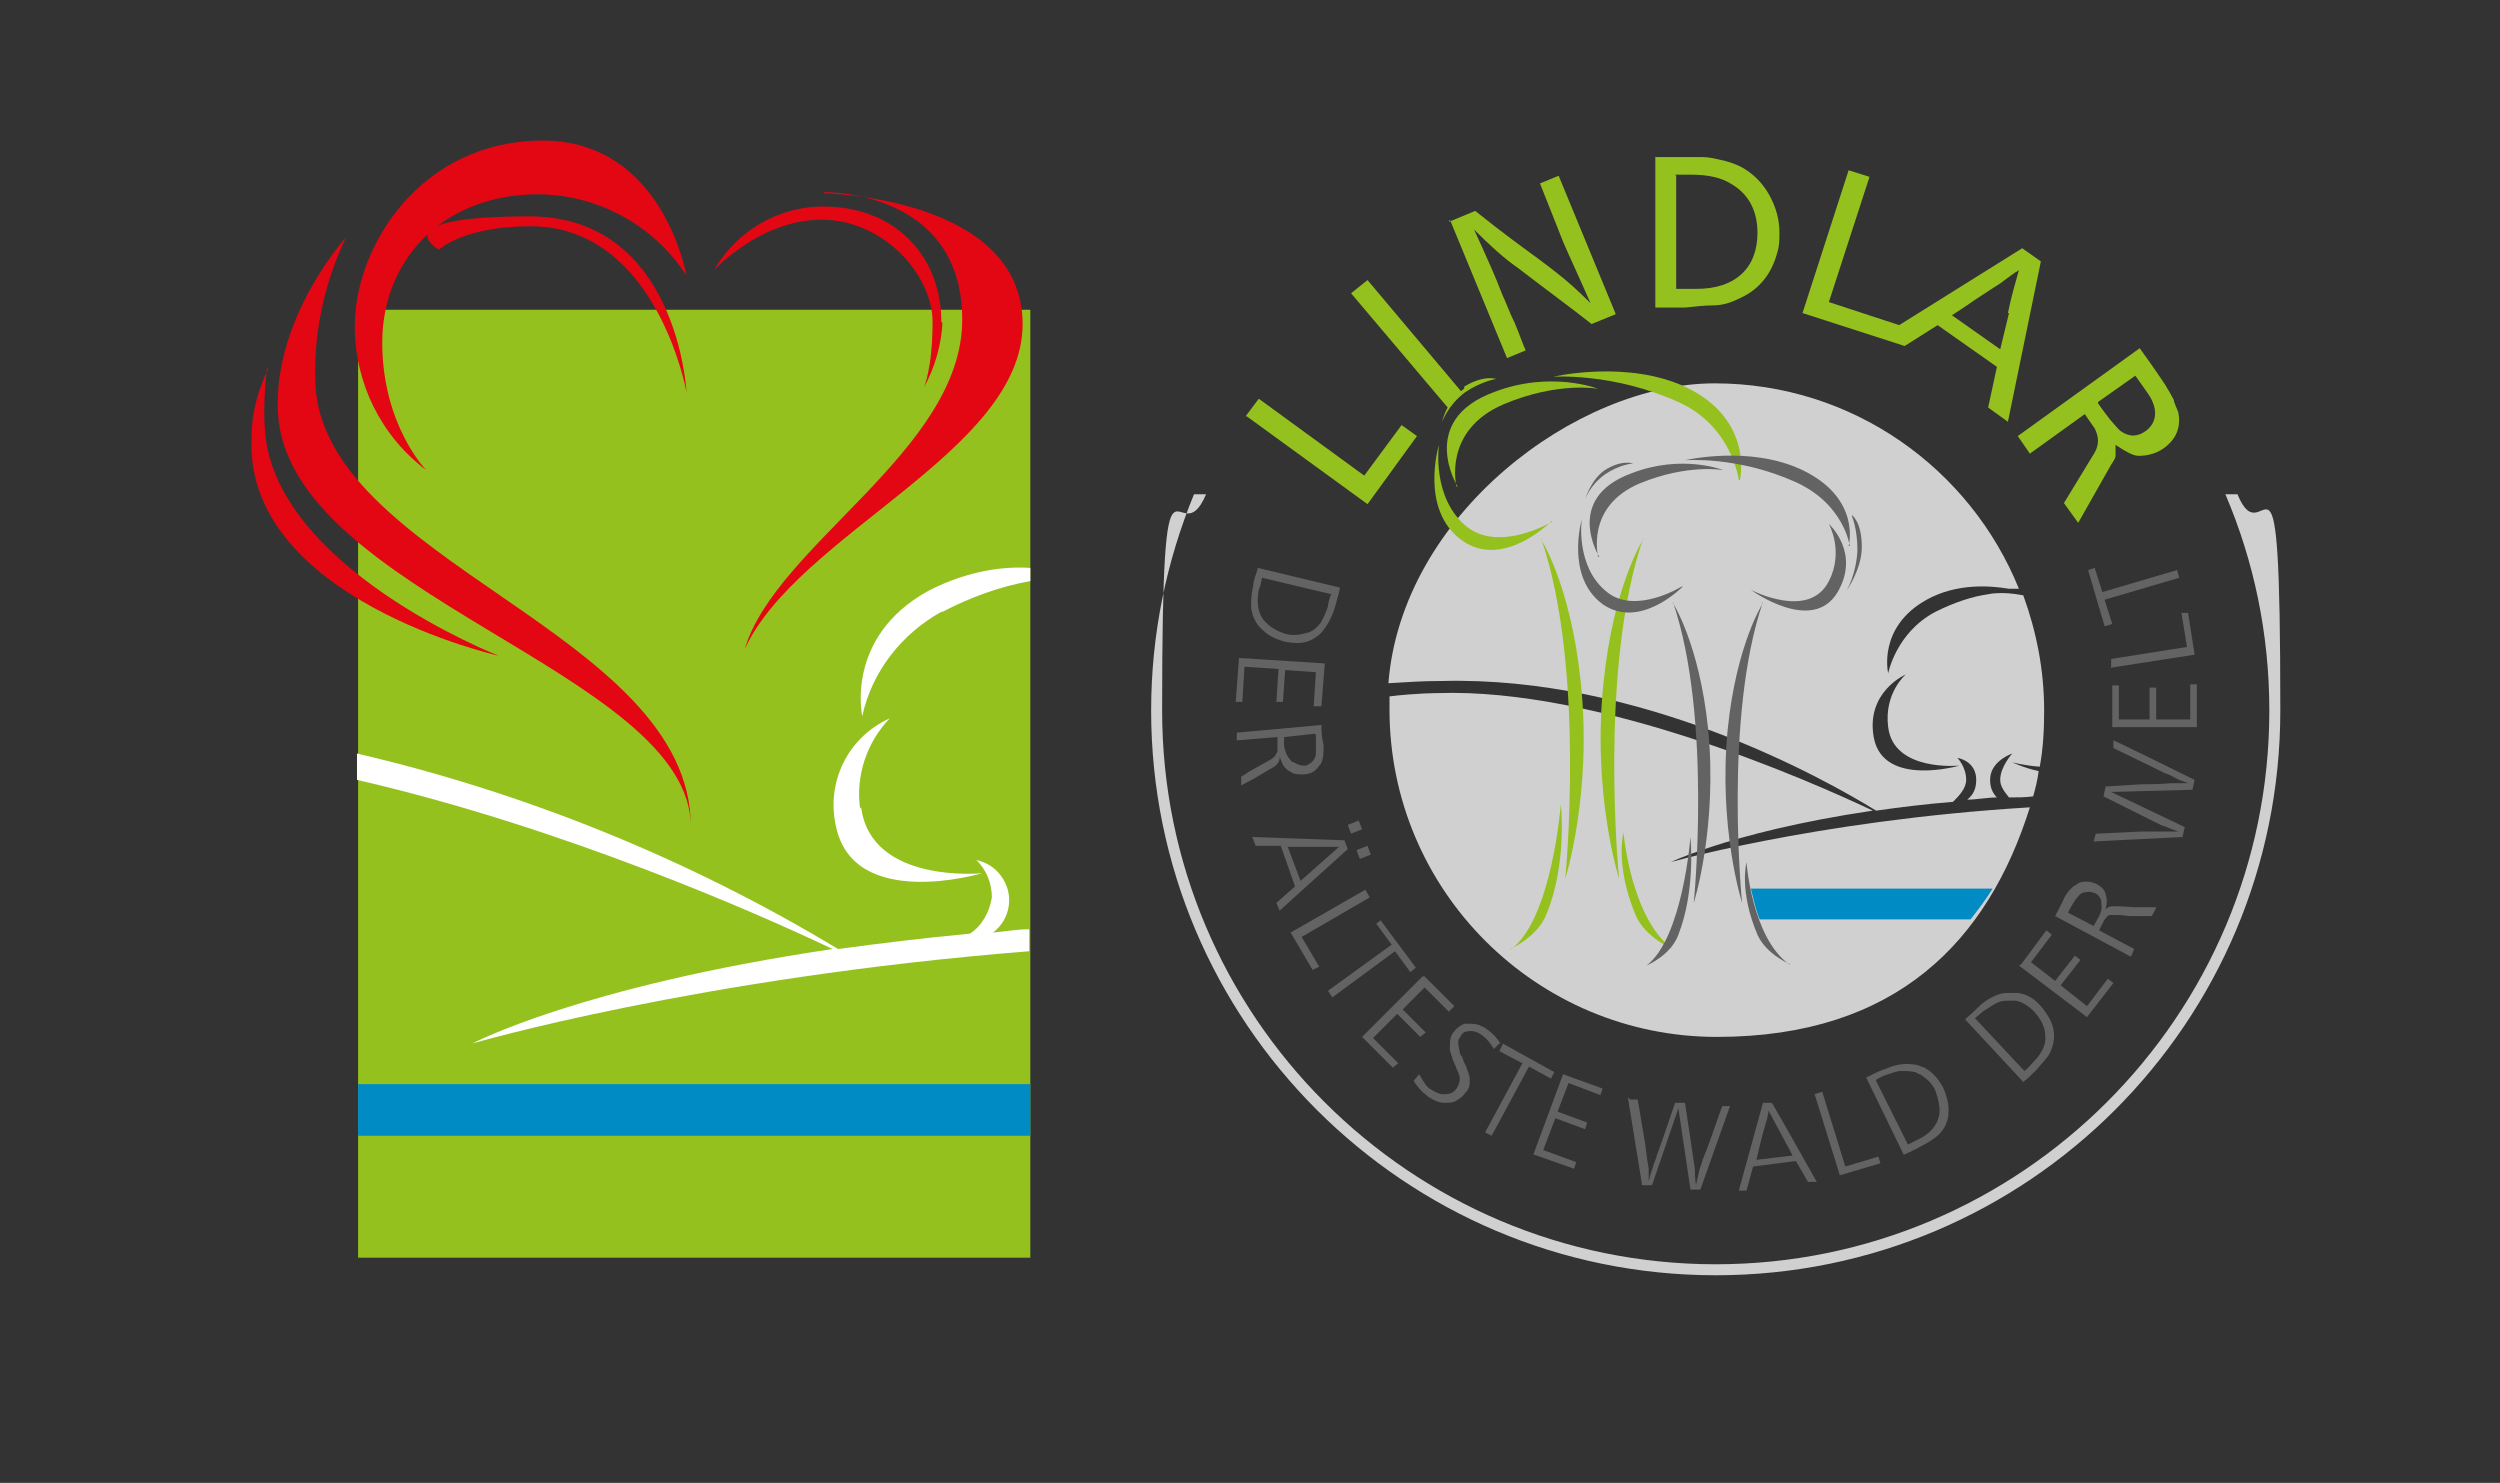 <?xml version="1.0" encoding="UTF-8"?>
<svg id="footer-lindlar-touristik-wald" xmlns="http://www.w3.org/2000/svg" version="1.1" viewBox="0 0 227.6 135">
  <rect x="0" y="0" width="227.6" height="135" fill="#333333" stroke="none"/>
  <defs>
    <style>
      .ftw-st0 {
        fill: #d0d0d0;
      }

      .ftw-st1, .ftw-st2, .ftw-st3, .ftw-st4 {
        fill-rule: evenodd;
      }

      .ftw-st1, .ftw-st5 {
        fill: #95c11f;
      }

      .ftw-st2 {
        fill: #e30613;
      }

      .ftw-st6 {
        fill: #008bc5;
      }

      .ftw-st7 {
        fill: #fff;
      }

      .ftw-st3 {
        fill: #008bc5;
      }

      .ftw-st4, .ftw-st8 {
        fill: #646363;
      }

      .ftw-st9 {
        fill: #95c11f;
      }
    </style>
  </defs>
  <rect class="ftw-st9" x="32.6" y="28.2" width="61.2" height="86.3"/>
  <rect class="ftw-st6" x="32.6" y="98.7" width="61.2" height="4.7"/>
  <path class="ftw-st7" d="M78.3,73.6c-.4-3,.6-6,2.7-8.2-3.8,1.7-5.8,5.8-4.9,9.8,1.6,7.8,13.3,4.3,13.3,4.3,0,0-10.1,1-11-6M85.8,55.7c2.5-1.3,5.2-2.3,8-2.8v-1.2c-3.2-.2-6.4.6-9.3,2.1-7.6,4.2-6,11.4-6,11.4.9-4.1,3.6-7.5,7.2-9.5M93.7,86.7v-2.1c-1.1,0-2.2.2-3.3.3,1.6-1.2,2-3.5.7-5.2-.5-.7-1.3-1.2-2.2-1.4.9.9,1.4,2.1,1.4,3.4-.2,1.3-.9,2.6-2,3.3-4.3.4-8.3.9-12,1.4-13.6-8.2-28.4-14.2-43.8-17.8v2.4c18.7,4.3,36.6,12.2,43.3,15.4-23,3.4-32.8,8.6-32.8,8.6,0,0,20.5-6,50.7-8.4"/>
  <path class="ftw-st2" d="M25.3,37.5c-.4-8.6,6.2-15.9,6.2-15.9-1.9,4-2.9,8.4-2.8,12.8,0,16.7,34.2,23,34.2,40.9,0-14.1-36.8-21.2-37.6-37.8Z"/>
  <path class="ftw-st2" d="M24.3,33.5c-.2,1.8-.3,3.6-.2,5.4.6,12.7,21.3,20.8,21.3,20.8,0,0-23.2-5.2-22.5-19.9,0-2.2.6-4.3,1.5-6.2Z"/>
  <path class="ftw-st2" d="M38.8,42.8s-4-4.1-4-11.6,5.4-13.2,13.5-13.5c5.7-.2,11.1,2.6,14.2,7.4,0,0-2.1-12.3-13.1-12.3s-17.1,9.5-17.1,16.9c0,5.2,2.4,10,6.5,13.1Z"/>
  <path class="ftw-st2" d="M40,22.7s2.2-2.1,8.3-2.1c11.5,0,14.2,15.1,14.2,15.1,0,0-.8-16-14.3-16s-8.3,3-8.3,3Z"/>
  <path class="ftw-st2" d="M85.7,29.3c0-5.8-4-10.5-10.8-10.5-4.1,0-7.9,2.3-9.9,5.8,0,0,4.2-4.6,9.8-4.6s10.1,5,10.1,9.3-.8,6-.8,6c1-1.8,1.6-3.9,1.7-5.9Z"/>
  <path class="ftw-st2" d="M75,17.5s12.6-.3,12.6,11.6-17,20.5-19.8,30c4.8-10.5,25.3-18,25.3-29.6s-18.1-11.9-18.1-11.9Z"/>
  <g>
    <path class="ftw-st0" d="M203.7,45h-1.1c2.6,6.1,4,12.7,4,19.7,0,27.8-22.6,50.4-50.4,50.4s-50.4-22.6-50.4-50.4,1.4-13.6,4-19.7h-1.1c-2.5,6.1-3.9,12.7-3.9,19.7,0,28.3,23,51.4,51.4,51.4s51.4-23,51.4-51.4-1.4-13.6-3.9-19.7Z"/>
    <g>
      <path class="ftw-st0" d="M131.2,62c18.2-.5,34.9,8.9,39.6,11.8,2.1-.3,4.5-.6,7-.8.5-.5,1.2-1.2,1.2-2,0-1.2-.8-2-.8-2,0,0,1.5.2,1.7,1.7.1,1.1-.3,1.7-.8,2.1.9,0,1.8-.2,2.7-.2-.4-.4-.7-1-.6-1.9.2-1.5,2-2.1,2-2.1,0,0-1.1,1.2-1.1,2.4,0,.6.4,1.1.8,1.6.7,0,1.5,0,2.2-.1.2-.7.4-1.5.5-2.3-1.4-.3-2.4-.8-2.4-.8,0,0,1.1.3,2.5.4.3-1.6.4-3.3.4-5.1,0-3.7-.7-7.2-1.9-10.5-2-.4-3.2-.1-3.2-.1,0,0,0,0,0,0-1.4.2-3,.7-4.8,1.6-3.6,1.9-4.3,5.6-4.3,5.6,0,0-1-4.2,3.5-6.7,2.7-1.5,5.7-1.3,7.5-1,.3,0,.6,0,.9,0-4.4-10.9-15.1-18.7-27.7-18.7s-28.5,12-29.7,27.3c1.6-.1,3.2-.2,4.6-.2ZM173.5,61.4s-2,1.7-1.6,4.8c.5,4.1,6.5,3.5,6.5,3.5,0,0-6.9,2-7.8-2.5-.8-4.2,2.9-5.8,2.9-5.8Z"/>
      <path class="ftw-st0" d="M151.2,78.9s5.8-3.1,19.3-5.1c-5.7-2.7-24.9-11.2-39.6-10.7,0,0-2,0-4.4.3,0,.4,0,.8,0,1.2,0,16.5,13.4,29.8,29.8,29.8s24.7-8.8,28.5-20.9c-19.8,1.2-33.5,5.2-33.5,5.2Z"/>
    </g>
    <g>
      <g>
        <path class="ftw-st1" d="M140.3,49c4.1,11.9,2.2,31,2.2,31,0,0,2.5-7.8,1.4-18-.9-8.7-3.6-12.9-3.6-12.9Z"/>
        <path class="ftw-st1" d="M137.6,86.4c3.7-2.8,4.5-13.2,4.5-13.2,0,0,.6,5.4-1.3,10-.8,2.1-3.3,3.2-3.3,3.2Z"/>
        <path class="ftw-st1" d="M149.6,49c-4.1,11.9-2.2,31-2.2,31,0,0-2.5-7.8-1.4-18,.9-8.7,3.6-12.9,3.6-12.9Z"/>
        <path class="ftw-st1" d="M152.3,86.4c-3.8-2.7-4.5-10.6-4.5-10.6,0,0-.8,2.9,1.1,7.5.9,2.1,3.4,3.1,3.4,3.1Z"/>
      </g>
      <g>
        <path class="ftw-st1" d="M158.4,43.7s1.3-5.4-4.8-8.4c-5.4-2.6-12.2-1-12.2-1,0,0,5.4-.4,11.4,2.3,4.9,2.2,5.5,7.1,5.5,7.1Z"/>
        <path class="ftw-st1" d="M132.7,44.3s-3.7-6,3.3-8.6c5.2-2,9.5-.3,9.5-.3,0,0-3.6-.7-8.6,1.4-5.6,2.4-4.3,7.5-4.3,7.5Z"/>
        <path class="ftw-st1" d="M141.3,47.4s-4.4,4.5-8.2,1.8c-3.9-2.8-2.1-8.7-2.1-8.7,0,0-.7,4.9,2.6,7.5,3,2.3,7.7-.5,7.7-.5Z"/>
      </g>
    </g>
    <g>
      <g>
        <path class="ftw-st4" d="M152.3,54.8c3.6,10.5,1.9,27.4,1.9,27.4,0,0,2.2-6.9,1.3-15.9-.8-7.7-3.2-11.4-3.2-11.4Z"/>
        <path class="ftw-st4" d="M149.9,87.9c3.3-2.5,4-11.7,4-11.7,0,0,.5,4.8-1.1,8.9-.7,1.9-2.9,2.8-2.9,2.8Z"/>
        <path class="ftw-st4" d="M160.5,54.8c-3.6,10.5-1.9,27.4-1.9,27.4,0,0-2.2-6.9-1.3-15.9.8-7.7,3.2-11.4,3.2-11.4Z"/>
        <path class="ftw-st4" d="M162.9,87.8c-3.4-2.4-3.9-9.3-3.9-9.3,0,0-.7,2.6,1,6.6.8,1.8,3,2.7,3,2.7Z"/>
      </g>
      <g>
        <path class="ftw-st4" d="M148.7,42.2s-1-.4-2.6.6c-1.3.9-1.8,2.7-1.8,2.7,0,0,.4-1.3,1.8-2.3,1.3-.9,2.5-1,2.5-1Z"/>
        <path class="ftw-st4" d="M168.6,46.9s.9.6.9,2.9c0,2-1.4,4-1.4,4,0,0,.9-1.5,1-3.7,0-2-.5-3.1-.5-3.1Z"/>
        <path class="ftw-st4" d="M166.5,47.7s2.9,2.6.8,6.2c-2.3,3.9-7.9-.2-7.9-.2,0,0,5.3,2.8,7.1-.8,1.4-2.7,0-5.2,0-5.2Z"/>
        <path class="ftw-st4" d="M168.3,49.7s1.2-4.3-4.2-6.9c-4.8-2.3-10.7-.9-10.7-.9,0,0,4.8-.4,10.1,2,4.4,2,4.9,5.8,4.9,5.8Z"/>
        <path class="ftw-st4" d="M145.6,50.7s-3.3-5.3,2.9-7.6c4.6-1.8,8.4-.3,8.4-.3,0,0-3.2-.6-7.6,1.2-5,2.1-3.8,6.7-3.8,6.7Z"/>
        <path class="ftw-st4" d="M153.2,53.4s-3.9,4-7.3,1.6c-3.4-2.5-1.9-7.7-1.9-7.7,0,0-.6,4.3,2.3,6.6,2.6,2.1,6.8-.5,6.8-.5Z"/>
      </g>
    </g>
    <g>
      <path class="ftw-st5" d="M113.4,37.9l1.2-1.6,9.6,7,3.4-4.6,1.4,1-4.5,6.2-11-8Z"/>
      <path class="ftw-st5" d="M133.3,35.4c-.1,0-.2.2-.3.2l-8.5-10.1-1.5,1.2,8.8,10.4c-.4.7-.5,1.3-.5,1.3,0,0,.5-1.5,2.1-2.7,1.5-1,2.8-1.2,2.8-1.2,0,0-1.1-.4-2.9.7Z"/>
      <path class="ftw-st5" d="M131.9,20.2l2.4-1c1,.8,2.4,1.9,4.3,3.3.8.6,2.1,1.5,3.7,2.8.6.5,1.4,1.2,2.5,2.3-1-2.3-1.9-4.2-2.5-5.6-.3-.8-1-2.5-2.1-5.3l1.7-.7,5.2,12.6-2.2.9c-1.9-1.5-4.1-3.1-6.7-5.1-1.3-.9-2.6-2.1-4-3.5,1.1,2.4,2,4.4,2.6,6,.3.6.6,1.5,1.1,2.5.5,1.2.8,2.1,1,2.5l-1.7.7-5.2-12.6Z"/>
      <path class="ftw-st5" d="M150.7,14.3h2.6s1.6,0,1.6,0c.2,0,.7,0,1.5.2,1,.2,1.8.5,2.3.8,1,.6,1.8,1.4,2.4,2.5.6,1.1.9,2.2.9,3.4,0,.6,0,1.2-.2,1.8-.5,1.9-1.6,3.3-3.3,4.1-.8.4-1.6.7-2.5.7-.8,0-1.6.1-2.6.2-.3,0-1.2,0-2.7,0v-13.6ZM152.6,16v10.3c.6,0,1.2,0,1.8,0,1.9,0,3.2-.5,4.1-1.3,1-.9,1.5-2.2,1.5-3.8,0-2-.8-3.5-2.3-4.4-.9-.6-2.1-.9-3.8-.9-.3,0-.7,0-1.4,0Z"/>
      <path class="ftw-st5" d="M184.1,22.6l-11.2,7-6.4-2.1,3.7-11.4-1.9-.6-4.2,13,9.3,3,3-1.9,5.4,3.8-.8,3.7,1.8,1.3,3-14.6-1.7-1.2ZM182.9,28.5l-.8,3.3-4.4-3.1c1.1-.7,1.8-1.2,2.1-1.4,1.5-1,2.3-1.5,2.3-1.5.7-.5,1.3-1,1.7-1.2-.3,1.1-.7,2.4-1,3.9Z"/>
      <path class="ftw-st5" d="M192.2,42.3l-3,5.3-1.3-1.8,2.8-4.6c.4-.7.4-1.4,0-2.2-.2-.3-.5-.7-.9-1.3l-5,3.6-1.1-1.6,11.1-8c.5.7,1.3,1.8,2.3,3.3.3.5.6,1,.8,1.4,0,.2.2.6.4,1.1.3,1.4-.2,2.5-1.3,3.3-.7.5-1.5.7-2.3.7-.5,0-1.2-.4-2.1-1,0,.4,0,.8,0,1,0,.2-.2.5-.4.8ZM191,36.7c.4.6.8,1.1,1.1,1.5.2.2.5.6.9,1,.8.6,1.6.6,2.4,0,.5-.4.8-.9.8-1.6,0-.5-.2-1.1-.6-1.7l-1.2-1.7-3.4,2.4Z"/>
    </g>
    <g>
      <path class="ftw-st8" d="M114.5,51.7l7.5,1.8c-.2.9-.4,1.5-.5,1.9-.3.9-.7,1.6-1.2,2.2-.3.3-.6.5-1,.7-.7.3-1.5.3-2.4.1-.7-.2-1.4-.5-1.9-1-.7-.6-1-1.3-1.1-2.1,0-.5,0-1.2.2-2,0-.4.2-.9.4-1.5ZM121.2,54.1l-6.3-1.5c-.1.5-.2.9-.3,1.1-.2,1.1-.1,2,.4,2.7.5.6,1.1,1,2,1.3.7.2,1.4.1,2-.1.2,0,.3-.1.5-.2.3-.2.6-.5.8-.8.2-.4.4-.8.6-1.4,0,0,0-.3.2-.9Z"/>
      <path class="ftw-st8" d="M120.6,60.5l-.3,3.8h-.7s.2-3.1.2-3.1l-2.8-.2-.2,2.9h-.6c0,0,.2-3,.2-3l-3.1-.2-.2,3.2h-.6c0,0,.3-4,.3-4l7.8.5Z"/>
      <path class="ftw-st8" d="M114.5,70.7l-1.5.8v-.8c.2-.1.5-.3.8-.5l.9-.5c.2-.1.5-.3.9-.5.2-.1.4-.3.5-.4,0-.1.2-.3.2-.4,0-.2,0-.4,0-.6v-.7c0,0-3.7.3-3.7.3v-.7c0,0,7.7-.7,7.7-.7,0,.9.1,1.5.2,1.8,0,.7,0,1.2-.2,1.6,0,.1-.1.2-.2.3-.3.5-.8.8-1.5.8-.5,0-.8,0-1.2-.3-.1,0-.3-.2-.4-.3-.2-.2-.3-.5-.5-1,0,0,0,0,0,.1,0,.3-.2.6-.5.8,0,0-.7.4-1.7,1ZM119.7,66.8l-2.8.3v.8c.1.6.3,1,.6,1.3,0,0,.1.2.3.2.3.2.6.3.9.3.2,0,.3,0,.4-.1.4-.2.6-.5.7-.9,0-.3,0-.9,0-1.8Z"/>
      <path class="ftw-st8" d="M122.4,76.5l.3.8-6.2,5.6-.3-.7,1.7-1.5-1.3-3.7h-2.3c0-.1-.3-.8-.3-.8l8.4.3ZM117.2,77l1.2,3.2,3.5-3.1c-.9,0-2,0-3.3,0h-1.3ZM123.7,74.7l.3.8-1,.4-.3-.8,1-.4ZM124.5,77l.3.8-1,.4-.3-.8,1-.4Z"/>
      <path class="ftw-st8" d="M124.3,81l.4.7-6.2,3.6,1.6,2.7-.6.3-2-3.4,6.8-3.9Z"/>
      <path class="ftw-st8" d="M125.7,83.8l3.2,4.3-.5.4-1.4-1.9-5.7,4.2-.4-.6,5.8-4.2-1.4-1.9.5-.4Z"/>
      <path class="ftw-st8" d="M129.7,88.9l2.7,2.7-.5.5-2.2-2.2-2,2,2.1,2.1-.5.4-2.1-2.1-2.2,2.2,2.3,2.3-.5.4-2.8-2.8,5.5-5.5Z"/>
      <path class="ftw-st8" d="M136.5,95l-.5.5c-.3-.5-.6-.9-1-1.2-.5-.4-1-.5-1.4-.4-.3,0-.5.2-.6.4,0,0-.1.2-.2.3-.1.3,0,.7.1,1.2,0,0,0,.2.2.4.1.3.2.6.4.9,0,.2.2.5.3,1,0,.2,0,.4,0,.5,0,.3-.1.6-.4.9-.2.3-.5.5-.8.7-.3.2-.7.2-1.1.2-.5,0-.9-.2-1.4-.5-.2-.1-.3-.3-.5-.4-.3-.3-.6-.6-.9-1.1l.5-.6c.4.7.7,1.2,1.1,1.4.5.3.9.5,1.4.4.4,0,.7-.2.9-.5.2-.3.3-.6.3-.9,0-.2-.1-.5-.3-.9,0-.1-.1-.3-.2-.5l-.2-.5c0,0,0-.2-.1-.3,0,0,0-.2-.1-.3,0,0,0-.2,0-.4,0-.5,0-1,.4-1.4.2-.3.5-.5.9-.7.1,0,.2,0,.4,0,.4,0,.9,0,1.3.3.2,0,.3.2.5.3.4.3.8.7,1.1,1.2Z"/>
      <path class="ftw-st8" d="M136.8,95l4.7,2.6-.3.6-2-1.1-3.4,6.3-.6-.3,3.4-6.3-2.1-1.1.3-.6Z"/>
      <path class="ftw-st8" d="M142.3,97.8l3.6,1.3-.2.6-2.9-1.1-1,2.6,2.7,1-.2.6-2.7-1-1.1,2.9,3,1.1-.2.6-3.7-1.3,2.7-7.3Z"/>
      <path class="ftw-st8" d="M148.4,100.1h.7c0,0,.7,4.2.7,4.2.1.9.2,1.6.3,2.1,0,.1,0,.5,0,1.2.1-.6.3-1.1.4-1.4,0-.1.2-.5.4-1.2.4-1,.9-2.6,1.6-4.6h.9c0,0,.5,3.3.5,3.3.1.6.2,1.5.4,2.7,0,.3,0,.8.1,1.5.1-.5.2-.9.3-1.3,0-.2.2-.5.3-1l.4-1c.5-1.3.9-2.6,1.4-3.9h.7c0,0-2.7,7.6-2.7,7.6h-.9c0,0-1.1-7.4-1.1-7.4l-2.4,7h-.9c0,0-1.3-8-1.3-8Z"/>
      <path class="ftw-st8" d="M160.4,100.4h.9c0-.1,4.1,7.2,4.1,7.2h-.8c0,0-1.1-1.9-1.1-1.9l-3.9.5-.6,2.2h-.7c0,0,2.2-8,2.2-8ZM159.8,105.6l3.4-.4-2.2-4.1c0,.4-.2,1-.4,1.7-.2.6-.4,1.6-.7,2.8Z"/>
      <path class="ftw-st8" d="M165.2,99.6l.7-.2,2.1,6.8,3-.9.2.6-3.7,1.1-2.3-7.4Z"/>
      <path class="ftw-st8" d="M173.3,105.1l-3.4-7c.8-.4,1.4-.7,1.8-.8.9-.4,1.7-.5,2.4-.4.4,0,.8.2,1.1.3.7.4,1.2.9,1.7,1.8.3.7.5,1.4.5,2.1,0,.9-.3,1.6-.9,2.2-.3.3-.9.7-1.7,1.1-.3.2-.8.4-1.4.7ZM170.8,98.4l2.9,5.8c.4-.2.8-.4,1-.5,1-.5,1.6-1.2,1.8-2,.2-.7,0-1.5-.3-2.4-.3-.7-.8-1.1-1.4-1.5-.2,0-.3-.2-.5-.2-.4-.1-.8-.1-1.2-.1-.4,0-.9.2-1.5.4,0,0-.3.1-.8.4Z"/>
      <path class="ftw-st8" d="M184.2,98.5l-5.3-5.7c.7-.6,1.2-1.1,1.4-1.3.7-.6,1.5-1,2.2-1.1.4,0,.8,0,1.2,0,.8.1,1.5.5,2.1,1.2.5.6.9,1.2,1.1,1.9.2.8.1,1.6-.3,2.4-.2.4-.7.9-1.3,1.6-.3.3-.6.6-1.1,1ZM179.9,92.8l4.4,4.7c.4-.3.6-.6.8-.8.8-.8,1.2-1.6,1.1-2.4,0-.8-.4-1.5-1-2.2-.5-.5-1.1-.9-1.7-1-.2,0-.4,0-.5,0-.4,0-.8,0-1.2.2-.4.2-.8.5-1.3.8,0,0-.2.2-.7.6Z"/>
      <path class="ftw-st8" d="M184,87.8l2.3-3.1.5.4-1.9,2.5,2.2,1.7,1.8-2.3.5.4-1.8,2.3,2.4,1.9,1.9-2.5.5.4-2.4,3.1-6.2-4.7Z"/>
      <path class="ftw-st8" d="M194.6,82.6h1.7c0,.1-.4.8-.4.8-.3,0-.6,0-1,0h-1c-.2,0-.6-.1-1.1-.1-.3,0-.5,0-.7,0s-.3.2-.4.3c-.1.1-.2.3-.3.5l-.3.6,3.2,1.7-.3.7-6.9-3.7c.4-.8.7-1.3.8-1.6.3-.6.7-1,1-1.2.1,0,.2-.1.3-.2.5-.2,1.1-.2,1.7.1.4.2.7.5.8.9,0,.2.1.3.1.5,0,.3,0,.6-.2,1.1,0,0,0,0,0-.1.2-.3.5-.4.8-.4.1,0,.8,0,1.9.1ZM188.1,83l2.5,1.3.4-.7c.3-.5.4-1,.3-1.3,0,0,0-.2,0-.3-.1-.3-.3-.6-.6-.7-.1,0-.3-.1-.4-.1-.4,0-.8,0-1.1.4-.2.2-.6.8-1,1.6Z"/>
      <path class="ftw-st8" d="M190.6,76.6l.2-.7,4.2-.2c.9,0,1.6,0,2.1,0,.1,0,.5,0,1.2,0-.6-.2-1-.4-1.3-.5-.1,0-.5-.2-1.1-.5-1-.5-2.4-1.2-4.4-2.2l.2-.9,3.3-.2c.6,0,1.5,0,2.7-.1.3,0,.8,0,1.5,0-.5-.2-.9-.3-1.2-.5-.2-.1-.5-.3-.9-.4l-1-.5c-1.2-.6-2.5-1.2-3.7-1.8v-.7c.1,0,7.4,3.6,7.4,3.6l-.2.9-7.4.2,6.7,3.2-.2.9-8,.4Z"/>
      <path class="ftw-st8" d="M192.3,66.2v-3.8s.6,0,.6,0v3.1s2.8,0,2.8,0v-2.9s.6,0,.6,0v2.9s3.1,0,3.1,0v-3.2s.6,0,.6,0v3.9s-7.8,0-7.8,0Z"/>
      <path class="ftw-st8" d="M192.2,60.7v-.7c-.1,0,6.9-1.1,6.9-1.1l-.5-3.1h.6c0,0,.6,3.8.6,3.8l-7.7,1.2Z"/>
      <path class="ftw-st8" d="M191.6,57l-1.5-5.1.6-.2.7,2.2,6.8-2,.2.7-6.8,2,.7,2.2-.6.2Z"/>
    </g>
    <path class="ftw-st3" d="M159.4,80.9c.2.8.4,1.8.8,2.8h19.2c.7-.9,1.4-1.8,2-2.8h-22Z"/>
  </g>
</svg>